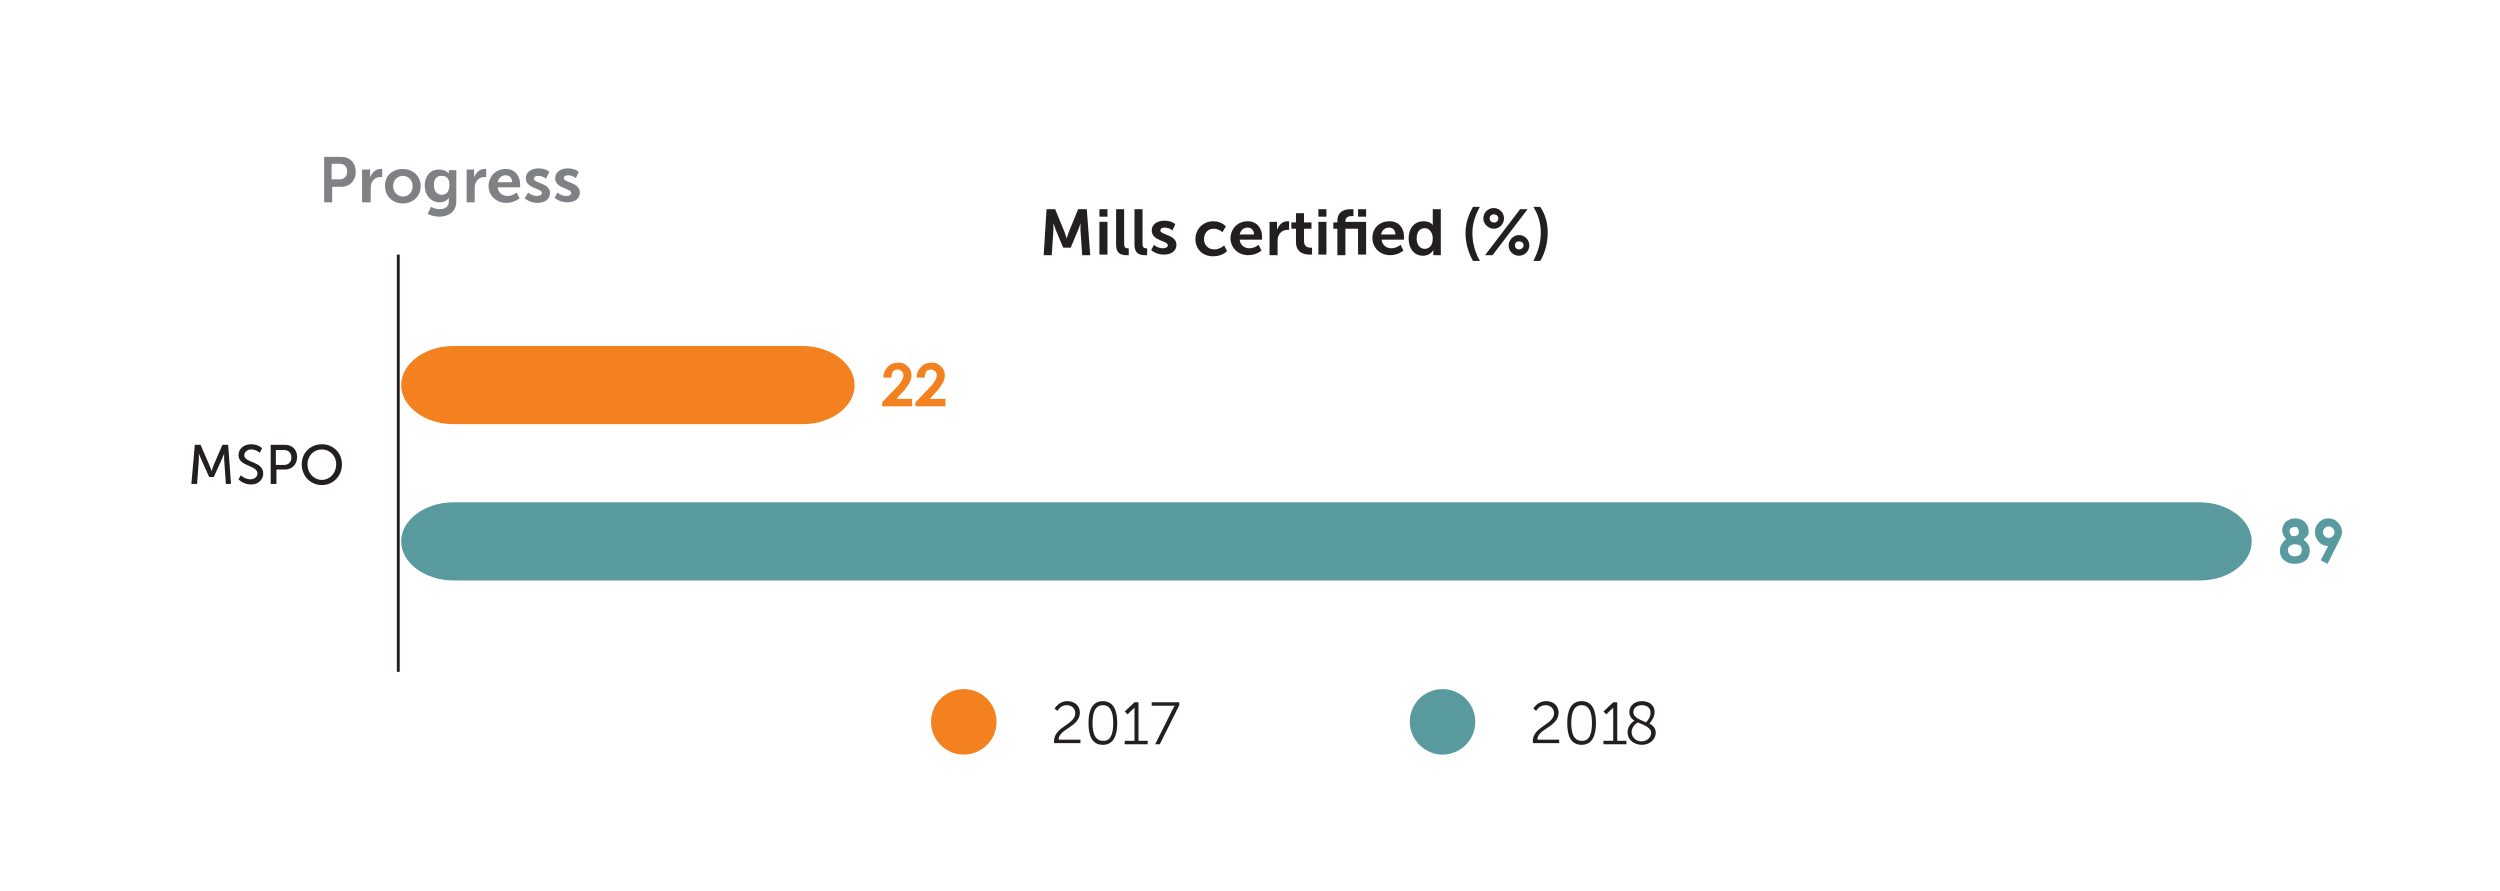 <?xml version="1.0" encoding="utf-8"?>
<!-- Generator: Adobe Illustrator 22.1.0, SVG Export Plug-In . SVG Version: 6.00 Build 0)  -->
<svg version="1.1" id="Layer_1" xmlns="http://www.w3.org/2000/svg" xmlns:xlink="http://www.w3.org/1999/xlink" x="0px" y="0px"
	 viewBox="0 0 435 155" style="enable-background:new 0 0 435 155;" xml:space="preserve">
<style type="text/css">
	.st0{enable-background:new    ;}
	.st1{fill:#808184;}
	.st2{fill:#231F20;}
	.st3{fill:#599A9E;}
	.st4{fill:#F48120;}
	.st5{fill:none;stroke:#231F20;stroke-width:0.5;stroke-miterlimit:10;}
</style>
<g id="Layer_2_1_">
	<g class="st0">
		<path class="st1" d="M56.3,27.3h3.1c1.5,0,2.5,1,2.5,2.6c0,1.5-1,2.6-2.5,2.6h-1.6v2.7h-1.4V27.3z M59.1,31.2
			c0.8,0,1.3-0.5,1.3-1.4c0-0.8-0.5-1.3-1.3-1.3h-1.4v2.7H59.1z"/>
		<path class="st1" d="M63,29.5h1.4v1c0,0.2,0,0.4,0,0.4h0c0.3-0.8,0.9-1.5,1.8-1.5c0.1,0,0.3,0,0.3,0v1.4c0,0-0.1,0-0.3,0
			c-0.6,0-1.3,0.3-1.6,1.2c-0.1,0.3-0.1,0.6-0.1,0.9v2.3H63V29.5z"/>
		<path class="st1" d="M70.1,29.4c1.7,0,3.1,1.2,3.1,3c0,1.8-1.4,3-3.1,3c-1.7,0-3.1-1.2-3.1-3C66.9,30.6,68.3,29.4,70.1,29.4z
			 M70.1,34.2c0.9,0,1.7-0.7,1.7-1.8c0-1.1-0.8-1.8-1.7-1.8c-0.9,0-1.7,0.7-1.7,1.8C68.4,33.4,69.2,34.2,70.1,34.2z"/>
		<path class="st1" d="M76.5,36.4c0.9,0,1.6-0.4,1.6-1.4v-0.3c0-0.1,0-0.3,0-0.3h0c-0.3,0.5-0.8,0.8-1.6,0.8c-1.6,0-2.6-1.3-2.6-2.9
			c0-1.6,0.9-2.8,2.5-2.8c1.2,0,1.7,0.7,1.7,0.7h0c0,0,0-0.1,0-0.2v-0.4h1.3v5.4c0,2-1.5,2.7-3,2.7c-0.7,0-1.5-0.2-2-0.5L75,36
			C75,36,75.7,36.4,76.5,36.4z M78.2,32.2c0-1.3-0.6-1.6-1.4-1.6c-0.9,0-1.3,0.6-1.3,1.6c0,1,0.5,1.7,1.4,1.7
			C77.5,33.9,78.2,33.5,78.2,32.2z"/>
		<path class="st1" d="M81.1,29.5h1.4v1c0,0.2,0,0.4,0,0.4h0c0.3-0.8,0.9-1.5,1.8-1.5c0.1,0,0.3,0,0.3,0v1.4c0,0-0.1,0-0.3,0
			c-0.6,0-1.3,0.3-1.6,1.2c-0.1,0.3-0.1,0.6-0.1,0.9v2.3h-1.4V29.5z"/>
		<path class="st1" d="M88,29.4c1.6,0,2.5,1.2,2.5,2.7c0,0.2,0,0.5,0,0.5h-3.9c0.1,1,0.9,1.5,1.7,1.5c0.9,0,1.6-0.6,1.6-0.6l0.5,1
			c0,0-0.9,0.8-2.3,0.8c-1.9,0-3.1-1.4-3.1-3C85.1,30.6,86.3,29.4,88,29.4z M89.1,31.7c0-0.8-0.5-1.2-1.1-1.2
			c-0.7,0-1.2,0.4-1.4,1.2H89.1z"/>
		<path class="st1" d="M91.9,33.5c0,0,0.6,0.6,1.6,0.6c0.4,0,0.8-0.2,0.8-0.5c0-0.9-2.8-0.7-2.8-2.6c0-1.1,1-1.7,2.2-1.7
			c1.3,0,1.9,0.6,1.9,0.6L95,31.1c0,0-0.5-0.5-1.4-0.5c-0.4,0-0.7,0.2-0.7,0.5c0,0.8,2.8,0.7,2.8,2.5c0,1-0.8,1.7-2.2,1.7
			c-1.4,0-2.2-0.8-2.2-0.8L91.9,33.5z"/>
		<path class="st1" d="M97,33.5c0,0,0.6,0.6,1.6,0.6c0.4,0,0.8-0.2,0.8-0.5c0-0.9-2.8-0.7-2.8-2.6c0-1.1,1-1.7,2.2-1.7
			c1.3,0,1.9,0.6,1.9,0.6l-0.5,1.1c0,0-0.5-0.5-1.4-0.5c-0.4,0-0.7,0.2-0.7,0.5c0,0.8,2.8,0.7,2.8,2.5c0,1-0.8,1.7-2.2,1.7
			c-1.4,0-2.2-0.8-2.2-0.8L97,33.5z"/>
	</g>
	<g class="st0">
		<path class="st2" d="M182.1,36.4h1.5l1.6,3.9c0.2,0.5,0.4,1.2,0.4,1.2h0c0,0,0.2-0.7,0.4-1.2l1.6-3.9h1.5l0.6,8h-1.4l-0.3-4.4
			c0-0.5,0-1.2,0-1.2h0c0,0-0.2,0.8-0.4,1.2l-1.3,3.1H185l-1.3-3.1c-0.2-0.5-0.4-1.2-0.4-1.2h0c0,0,0,0.7,0,1.2l-0.3,4.4h-1.4
			L182.1,36.4z"/>
		<path class="st2" d="M191.3,36.4h1.4v1.3h-1.4V36.4z M191.3,38.6h1.4v5.7h-1.4V38.6z"/>
		<path class="st2" d="M194.2,36.4h1.4v6c0,0.6,0.2,0.8,0.6,0.8c0.1,0,0.2,0,0.2,0v1.2c0,0-0.2,0-0.4,0c-0.8,0-1.8-0.2-1.8-1.8V36.4
			z"/>
		<path class="st2" d="M197.4,36.4h1.4v6c0,0.6,0.2,0.8,0.6,0.8c0.1,0,0.2,0,0.2,0v1.2c0,0-0.2,0-0.4,0c-0.8,0-1.8-0.2-1.8-1.8V36.4
			z"/>
		<path class="st2" d="M200.8,42.6c0,0,0.6,0.6,1.6,0.6c0.4,0,0.8-0.2,0.8-0.5c0-0.9-2.8-0.7-2.8-2.6c0-1.1,1-1.7,2.2-1.7
			c1.3,0,1.9,0.6,1.9,0.6l-0.5,1.1c0,0-0.5-0.5-1.4-0.5c-0.4,0-0.7,0.2-0.7,0.5c0,0.8,2.8,0.7,2.8,2.5c0,1-0.8,1.7-2.2,1.7
			c-1.4,0-2.2-0.8-2.2-0.8L200.8,42.6z"/>
		<path class="st2" d="M211.1,38.5c1.5,0,2.2,0.9,2.2,0.9l-0.6,1c0,0-0.6-0.6-1.5-0.6c-1.1,0-1.7,0.8-1.7,1.8c0,1,0.7,1.8,1.8,1.8
			c1,0,1.7-0.7,1.7-0.7l0.5,1c0,0-0.8,0.9-2.4,0.9c-1.9,0-3.1-1.3-3.1-3C208,39.9,209.3,38.5,211.1,38.5z"/>
		<path class="st2" d="M217.1,38.5c1.6,0,2.5,1.2,2.5,2.7c0,0.2,0,0.5,0,0.5h-3.9c0.1,1,0.9,1.5,1.7,1.5c0.9,0,1.6-0.6,1.6-0.6
			l0.5,1c0,0-0.9,0.8-2.3,0.8c-1.9,0-3.1-1.4-3.1-3C214.2,39.7,215.4,38.5,217.1,38.5z M218.2,40.8c0-0.8-0.5-1.2-1.1-1.2
			c-0.7,0-1.2,0.4-1.4,1.2H218.2z"/>
		<path class="st2" d="M220.8,38.6h1.4v1c0,0.2,0,0.4,0,0.4h0c0.3-0.8,0.9-1.5,1.8-1.5c0.1,0,0.3,0,0.3,0V40c0,0-0.1,0-0.3,0
			c-0.6,0-1.3,0.3-1.6,1.2c-0.1,0.3-0.1,0.6-0.1,0.9v2.3h-1.4V38.6z"/>
		<path class="st2" d="M225.4,39.8h-0.7v-1.1h0.8v-1.6h1.4v1.6h1.3v1.1h-1.3v2.2c0,0.9,0.7,1.1,1.1,1.1c0.2,0,0.3,0,0.3,0v1.2
			c0,0-0.2,0-0.4,0c-0.8,0-2.4-0.2-2.4-2.2V39.8z"/>
		<path class="st2" d="M229.4,36.4h1.4v1.3h-1.4V36.4z M229.4,38.6h1.4v5.7h-1.4V38.6z"/>
		<path class="st2" d="M236.3,39.8h-2.2v4.6h-1.4v-4.6H232v-1.1h0.7v-0.2c0-1.9,1.5-2.1,2.3-2.1c0.3,0,0.5,0,0.5,0v1.2
			c0,0-0.1,0-0.3,0c-0.4,0-1.1,0.1-1.1,0.9v0.1h3.6v5.7h-1.4V39.8z M236.3,36.4h1.4v1.3h-1.4V36.4z"/>
		<path class="st2" d="M241.8,38.5c1.6,0,2.5,1.2,2.5,2.7c0,0.2,0,0.5,0,0.5h-3.9c0.1,1,0.9,1.5,1.7,1.5c0.9,0,1.6-0.6,1.6-0.6
			l0.5,1c0,0-0.9,0.8-2.3,0.8c-1.9,0-3.1-1.4-3.1-3C238.8,39.7,240,38.5,241.8,38.5z M242.8,40.8c0-0.8-0.5-1.2-1.1-1.2
			c-0.7,0-1.2,0.4-1.4,1.2H242.8z"/>
		<path class="st2" d="M247.7,38.5c1.3,0,1.6,0.7,1.6,0.7h0c0,0,0-0.1,0-0.3v-2.5h1.4v8h-1.3v-0.5c0-0.2,0-0.4,0-0.4h0
			c0,0-0.5,1-1.8,1c-1.5,0-2.5-1.2-2.5-3C245.1,39.7,246.1,38.5,247.7,38.5z M247.9,43.3c0.7,0,1.4-0.5,1.4-1.8
			c0-0.9-0.5-1.8-1.4-1.8c-0.8,0-1.4,0.6-1.4,1.8C246.5,42.6,247.1,43.3,247.9,43.3z"/>
		<path class="st2" d="M255,40.5c0-1.6,0.5-3.1,1.3-4.5h1.2c-0.8,1.4-1.3,2.9-1.3,4.5c0,1.7,0.4,3.3,1.3,4.9h-1.2
			C255.5,44,255,42.3,255,40.5z"/>
		<path class="st2" d="M258.1,38c0-1,0.8-1.8,1.8-1.8c1,0,1.8,0.8,1.8,1.8c0,1-0.8,1.8-1.8,1.8C259,39.8,258.1,39,258.1,38z
			 M264.5,36.4h1.3l-6.1,8h-1.3L264.5,36.4z M260.7,38c0-0.4-0.3-0.7-0.8-0.7c-0.4,0-0.7,0.3-0.7,0.7c0,0.4,0.3,0.7,0.7,0.7
			C260.4,38.8,260.7,38.4,260.7,38z M264.3,40.9c1,0,1.8,0.8,1.8,1.8c0,1-0.8,1.8-1.8,1.8c-1,0-1.8-0.8-1.8-1.8
			C262.5,41.8,263.3,40.9,264.3,40.9z M264.3,43.4c0.4,0,0.8-0.3,0.8-0.7c0-0.4-0.3-0.7-0.8-0.7s-0.7,0.3-0.7,0.7
			C263.6,43.1,263.9,43.4,264.3,43.4z"/>
		<path class="st2" d="M266.8,45.4c0.8-1.5,1.3-3.2,1.3-4.9c0-1.6-0.4-3.1-1.3-4.5h1.2c0.9,1.3,1.3,2.8,1.3,4.5
			c0,1.8-0.5,3.6-1.3,4.9H266.8z"/>
	</g>
	<g class="st0">
		<path class="st2" d="M33.9,77.4h1l1.6,3.7c0.2,0.4,0.3,0.9,0.3,0.9h0c0,0,0.2-0.5,0.3-0.9l1.6-3.7h1l0.5,6.8h-0.9L39,79.9
			c0-0.4,0-1,0-1h0c0,0-0.2,0.6-0.4,1L37.2,83h-0.8L35,79.9c-0.2-0.4-0.4-1-0.4-1h0c0,0,0,0.6,0,1l-0.3,4.3h-1L33.9,77.4z"/>
		<path class="st2" d="M41.9,82.7c0,0,0.7,0.7,1.7,0.7c0.6,0,1.2-0.4,1.2-1c0-1.5-3.3-1.2-3.3-3.2c0-1.1,0.9-1.9,2.2-1.9
			c1.3,0,1.9,0.7,1.9,0.7l-0.4,0.8c0,0-0.6-0.6-1.5-0.6c-0.7,0-1.2,0.5-1.2,1c0,1.4,3.3,1,3.3,3.2c0,1-0.8,1.9-2.1,1.9
			c-1.4,0-2.2-0.9-2.2-0.9L41.9,82.7z"/>
		<path class="st2" d="M47.1,77.4h2.5c1.2,0,2.1,0.8,2.1,2.1s-0.9,2.2-2.1,2.2h-1.5v2.5h-1V77.4z M49.4,80.9c0.8,0,1.3-0.5,1.3-1.3
			c0-0.8-0.5-1.3-1.3-1.3h-1.4v2.6H49.4z"/>
		<path class="st2" d="M56,77.3c2,0,3.5,1.5,3.5,3.5c0,2-1.5,3.6-3.5,3.6s-3.5-1.6-3.5-3.6C52.5,78.8,54,77.3,56,77.3z M56,83.5
			c1.4,0,2.5-1.2,2.5-2.7c0-1.5-1.1-2.6-2.5-2.6c-1.4,0-2.5,1.1-2.5,2.6C53.5,82.3,54.6,83.5,56,83.5z"/>
	</g>
	<g class="st0">
		<path class="st3" d="M400.8,93.9c0.3,0.2,0.6,0.5,0.8,0.8c0.2,0.3,0.3,0.7,0.3,1.1c0,0.4-0.1,0.8-0.3,1.2
			c-0.2,0.4-0.5,0.6-0.9,0.8s-0.8,0.3-1.4,0.3c-0.6,0-1.1-0.1-1.4-0.3s-0.6-0.4-0.9-0.8c-0.2-0.4-0.3-0.8-0.3-1.2
			c0-0.4,0.1-0.8,0.3-1.1s0.4-0.6,0.8-0.9c-0.2-0.2-0.4-0.5-0.5-0.7c-0.1-0.3-0.2-0.5-0.2-0.8c0-0.4,0.1-0.7,0.3-1.1
			c0.2-0.3,0.5-0.6,0.8-0.7c0.3-0.2,0.7-0.3,1.2-0.3c0.4,0,0.8,0.1,1.2,0.3c0.3,0.2,0.6,0.4,0.8,0.8c0.2,0.3,0.3,0.7,0.3,1.1
			c0,0.3,0,0.5-0.1,0.7S401.1,93.6,400.8,93.9z M399.3,94.7c-0.3,0-0.6,0.1-0.9,0.3c-0.2,0.2-0.3,0.5-0.3,0.7c0,0.3,0.1,0.6,0.3,0.8
			c0.2,0.2,0.5,0.3,0.9,0.3c0.4,0,0.7-0.1,0.9-0.3c0.2-0.2,0.3-0.4,0.3-0.8c0-0.3-0.1-0.6-0.3-0.8C399.9,94.8,399.6,94.7,399.3,94.7
			z M399.2,91.7c-0.2,0-0.4,0.1-0.6,0.2c-0.2,0.2-0.2,0.3-0.2,0.6c0,0.2,0.1,0.4,0.2,0.6c0.2,0.2,0.4,0.2,0.6,0.2
			c0.2,0,0.4-0.1,0.6-0.2c0.2-0.2,0.2-0.4,0.2-0.6c0-0.2-0.1-0.4-0.2-0.6C399.7,91.7,399.5,91.7,399.2,91.7z"/>
		<path class="st3" d="M405,98.1l-1.2-0.6l1.3-2.5c-0.6,0-1.2-0.2-1.6-0.7s-0.7-1-0.7-1.7c0-0.7,0.2-1.2,0.7-1.7
			c0.5-0.5,1-0.7,1.6-0.7c0.7,0,1.2,0.2,1.7,0.7c0.4,0.5,0.7,1,0.7,1.6c0,0.2,0,0.5-0.1,0.7c-0.1,0.2-0.2,0.6-0.5,1.1L405,98.1z
			 M405.2,93.6c0.3,0,0.5-0.1,0.7-0.3s0.3-0.4,0.3-0.7c0-0.3-0.1-0.5-0.3-0.7c-0.2-0.2-0.4-0.3-0.7-0.3c-0.3,0-0.5,0.1-0.7,0.3
			c-0.2,0.2-0.3,0.4-0.3,0.7c0,0.3,0.1,0.5,0.3,0.7S404.9,93.6,405.2,93.6z"/>
	</g>
	<path class="st4" d="M167.7,131.3c3.1,0,5.7-2.5,5.7-5.7c0-3.1-2.5-5.7-5.7-5.7c-3.1,0-5.7,2.5-5.7,5.7
		C162,128.7,164.5,131.3,167.7,131.3"/>
	<g class="st0">
		<path class="st2" d="M183.4,129c0-2.6,3.7-2.9,3.7-4.9c0-0.8-0.6-1.4-1.5-1.4c-1.1,0-1.6,1-1.6,1l-0.5-0.4c0,0,0.7-1.3,2.2-1.3
			c1.4,0,2.2,0.9,2.2,2c0,2.5-3.7,2.8-3.7,4.7h3.8v0.6h-4.6C183.4,129.3,183.4,129.2,183.4,129z"/>
		<path class="st2" d="M189.4,125.8c0-2.1,0.6-3.8,2.5-3.8s2.5,1.7,2.5,3.8c0,2.1-0.6,3.8-2.5,3.8S189.4,128,189.4,125.8z
			 M193.7,125.8c0-1.7-0.4-3.1-1.8-3.1c-1.4,0-1.8,1.4-1.8,3.1c0,1.7,0.4,3.1,1.8,3.1C193.3,129,193.7,127.6,193.7,125.8z"/>
		<path class="st2" d="M195.8,128.9h1.6v-5.4c0-0.2,0-0.4,0-0.4h0c0,0-0.1,0.2-0.4,0.4l-0.8,0.8l-0.5-0.5l1.7-1.6h0.7v6.7h1.6v0.6
			h-4V128.9z"/>
		<path class="st2" d="M204,123.5c0.2-0.4,0.4-0.7,0.4-0.7v0c0,0-0.2,0-0.6,0h-3.4v-0.6h4.8v0.5l-3.4,6.8H201L204,123.5z"/>
	</g>
	<path class="st3" d="M251,131.3c3.1,0,5.7-2.5,5.7-5.7c0-3.1-2.5-5.7-5.7-5.7c-3.1,0-5.7,2.5-5.7,5.7
		C245.3,128.7,247.9,131.3,251,131.3"/>
	<g class="st0">
		<path class="st2" d="M266.7,129c0-2.6,3.7-2.9,3.7-4.9c0-0.8-0.6-1.4-1.5-1.4c-1.1,0-1.6,1-1.6,1l-0.5-0.4c0,0,0.7-1.3,2.2-1.3
			c1.4,0,2.2,0.9,2.2,2c0,2.5-3.7,2.8-3.7,4.7h3.8v0.6h-4.6C266.8,129.3,266.7,129.2,266.7,129z"/>
		<path class="st2" d="M272.7,125.8c0-2.1,0.6-3.8,2.5-3.8s2.5,1.7,2.5,3.8c0,2.1-0.6,3.8-2.5,3.8S272.7,128,272.7,125.8z
			 M277,125.8c0-1.7-0.4-3.1-1.8-3.1c-1.4,0-1.8,1.4-1.8,3.1c0,1.7,0.4,3.1,1.8,3.1C276.6,129,277,127.6,277,125.8z"/>
		<path class="st2" d="M279.1,128.9h1.6v-5.4c0-0.2,0-0.4,0-0.4h0c0,0-0.1,0.2-0.4,0.4l-0.8,0.8l-0.5-0.5l1.7-1.6h0.7v6.7h1.6v0.6
			h-4V128.9z"/>
	</g>
	<g class="st0">
		<path class="st2" d="M284.4,125.4c-0.5-0.3-0.9-0.8-0.9-1.5c0-0.9,0.7-1.9,2.2-1.9c1.4,0,2.2,0.8,2.2,1.9c0,1-0.8,1.9-0.9,2
			c0.6,0.3,1.1,0.8,1.1,1.6c0,1.1-1,2.1-2.4,2.1c-1.3,0-2.5-0.8-2.5-2.2C283.2,126.2,284.2,125.5,284.4,125.4z M285,125.7
			c-0.2,0.1-1.1,0.7-1.1,1.7c0,1,0.9,1.6,1.7,1.6c0.9,0,1.7-0.6,1.7-1.5C287.3,126.6,286.1,126.2,285,125.7z M286.4,125.7
			c0.1-0.1,0.8-0.8,0.8-1.7c0-0.8-0.6-1.3-1.5-1.3c-0.9,0-1.5,0.5-1.5,1.2C284.2,124.9,285.4,125.2,286.4,125.7z"/>
	</g>
	<g class="st0">
		<path class="st4" d="M155.1,65.7h-1.4c0-0.8,0.3-1.4,0.8-1.9c0.5-0.5,1.1-0.7,1.8-0.7c0.5,0,0.9,0.1,1.2,0.3
			c0.3,0.2,0.6,0.5,0.8,0.8c0.2,0.4,0.3,0.7,0.3,1.1c0,0.4-0.1,0.9-0.4,1.4c-0.3,0.5-0.7,1.1-1.4,1.8l-0.8,0.9h2.7v1.3h-5.2v-0.7
			l2.3-2.4c0.6-0.6,0.9-1,1.1-1.4c0.2-0.3,0.3-0.7,0.3-0.9c0-0.3-0.1-0.5-0.3-0.7c-0.2-0.2-0.4-0.3-0.7-0.3c-0.3,0-0.6,0.1-0.8,0.3
			C155.2,65,155.1,65.3,155.1,65.7z"/>
		<path class="st4" d="M160.9,65.7h-1.4c0-0.8,0.3-1.4,0.8-1.9c0.5-0.5,1.1-0.7,1.8-0.7c0.5,0,0.9,0.1,1.2,0.3
			c0.3,0.2,0.6,0.5,0.8,0.8c0.2,0.4,0.3,0.7,0.3,1.1c0,0.4-0.1,0.9-0.4,1.4c-0.3,0.5-0.7,1.1-1.4,1.8l-0.8,0.9h2.7v1.3h-5.2v-0.7
			l2.3-2.4c0.6-0.6,0.9-1,1.1-1.4c0.2-0.3,0.3-0.7,0.3-0.9c0-0.3-0.1-0.5-0.3-0.7c-0.2-0.2-0.4-0.3-0.7-0.3c-0.3,0-0.6,0.1-0.8,0.3
			C161,65,160.9,65.3,160.9,65.7z"/>
	</g>
	<path class="st4" d="M148.7,67L148.7,67c0-3.7-4.1-6.8-9.1-6.8H78.9c-5,0-9.1,3.1-9.1,6.8c0,3.7,4.1,6.8,9.1,6.8h60.8
		C144.6,73.8,148.7,70.8,148.7,67"/>
	<path class="st3" d="M391.8,94.2L391.8,94.2c0-3.7-4.1-6.8-9.1-6.8H78.9c-5,0-9.1,3.1-9.1,6.8c0,3.7,4.1,6.8,9.1,6.8h303.9
		C387.7,101,391.8,98,391.8,94.2"/>
	<line class="st5" x1="69.3" y1="44.3" x2="69.3" y2="116.9"/>
</g>
</svg>
